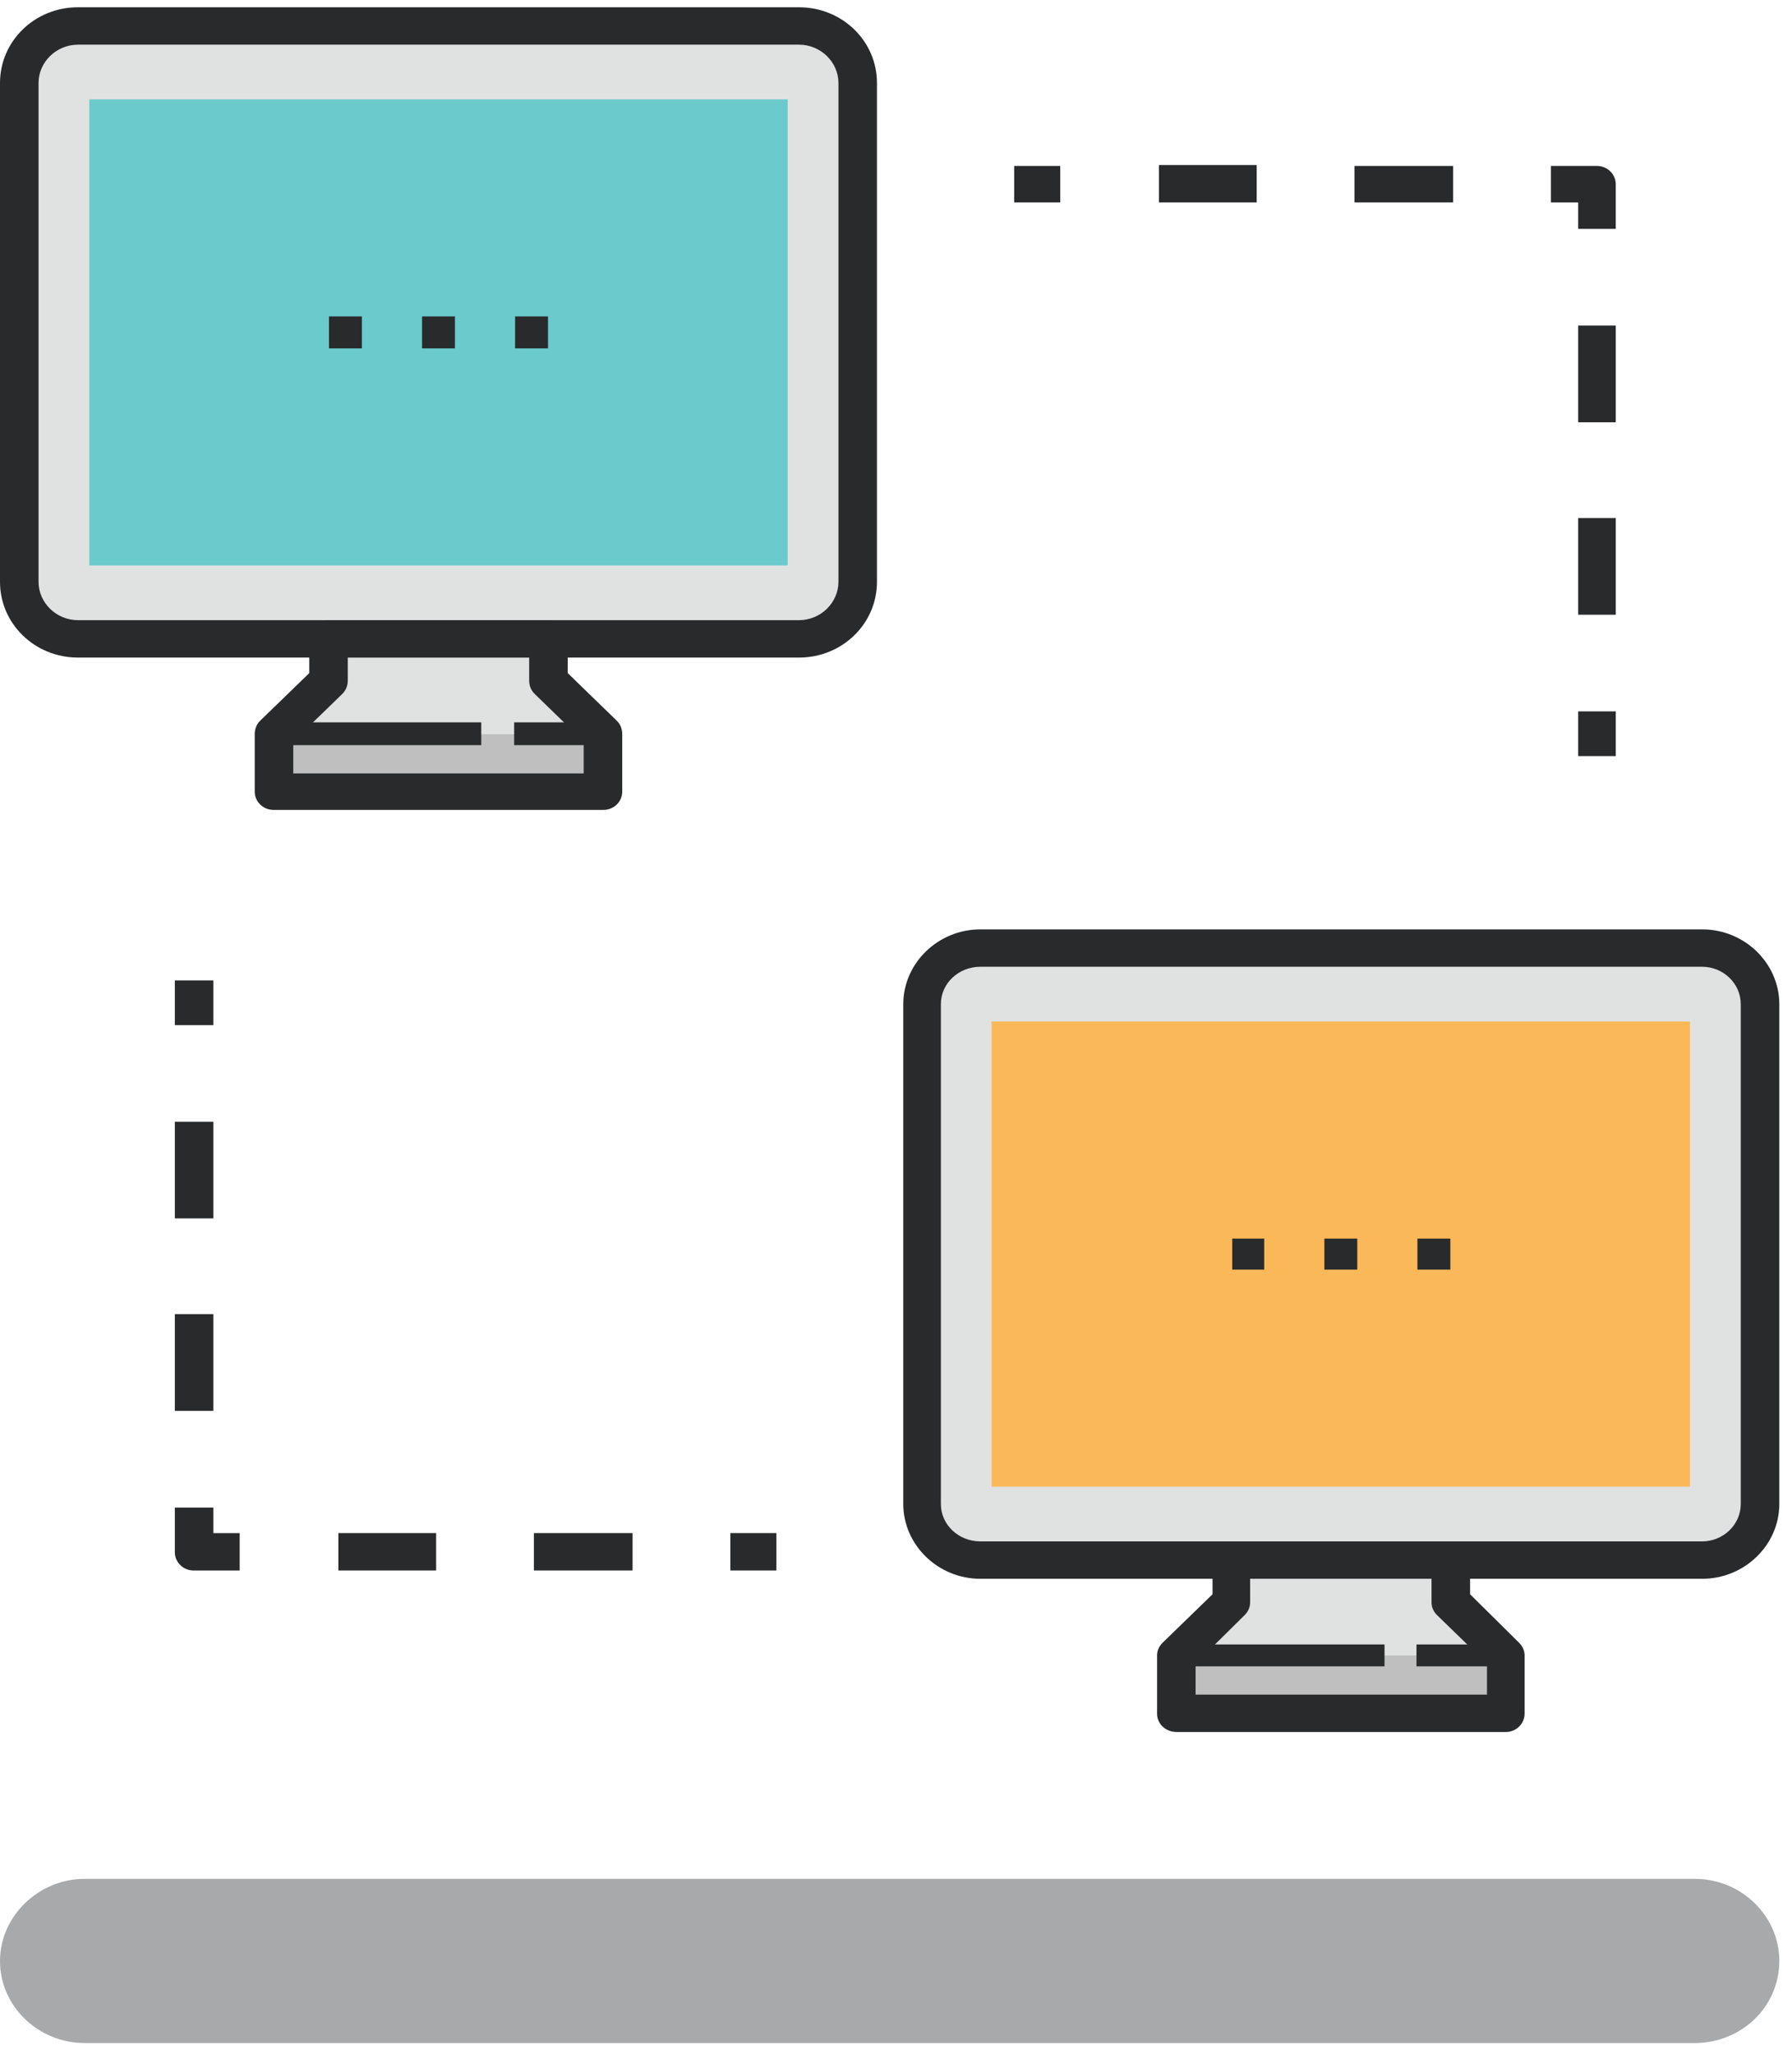 <svg width="96" height="110" viewBox="0 0 96 110" fill="none" xmlns="http://www.w3.org/2000/svg">
<path d="M42.801 34.194H4.18C2.468 34.194 1.058 32.827 1.058 31.166V4.443C1.058 2.733 2.468 1.414 4.18 1.414H42.801C44.513 1.414 45.923 2.733 45.923 4.443V31.166C45.923 32.827 44.513 34.194 42.801 34.194Z" fill="#E0E2E2"/>
<path fill-rule="evenodd" clip-rule="evenodd" d="M42.801 35.221H4.179C1.863 35.221 0 33.413 0 31.166V4.443C0 2.196 1.863 0.389 4.179 0.389H42.801C45.117 0.389 46.98 2.196 46.98 4.443V31.166C46.98 33.413 45.117 35.221 42.801 35.221V35.221ZM4.179 2.392C3.021 2.392 2.065 3.32 2.065 4.443V31.166C2.065 32.29 3.021 33.218 4.179 33.218H42.801C43.959 33.218 44.916 32.29 44.916 31.166V4.443C44.916 3.32 43.959 2.392 42.801 2.392H4.179Z" fill="#282A2B"/>
<path d="M42.197 30.286H4.784V5.322H42.197V30.286Z" fill="#6ACACC"/>
<path d="M32.327 39.325V42.403H23.515H14.653V39.325L17.624 36.443V34.195H23.515H29.356V36.443L32.327 39.325Z" fill="#E0E2E2"/>
<path d="M32.327 42.402H14.653V39.324H32.327V42.402Z" fill="#BFBFBF"/>
<path fill-rule="evenodd" clip-rule="evenodd" d="M32.327 43.381H14.653C14.099 43.381 13.646 42.941 13.646 42.404V39.326C13.646 39.033 13.747 38.788 13.948 38.593L16.567 36.053V34.196C16.567 33.658 17.02 33.219 17.624 33.219H29.356C29.961 33.219 30.414 33.658 30.414 34.196V36.053L33.032 38.593C33.234 38.788 33.334 39.033 33.334 39.326V42.404C33.334 42.941 32.881 43.381 32.327 43.381V43.381ZM15.71 41.427H31.27V39.717L28.651 37.176C28.45 36.981 28.349 36.736 28.349 36.443V35.222H18.631V36.443C18.631 36.736 18.53 36.981 18.329 37.176L15.71 39.717V41.427Z" fill="#282A2B"/>
<path d="M25.781 39.911H14.653V38.69H25.781V39.911Z" fill="#282A2B"/>
<path d="M32.327 39.911H27.544V38.69H32.327V39.911Z" fill="#282A2B"/>
<path d="M19.386 18.659H17.624V16.949H19.386V18.659Z" fill="#282A2B"/>
<path d="M24.371 18.659H22.609V16.949H24.371V18.659Z" fill="#282A2B"/>
<path d="M29.357 18.659H27.594V16.949H29.357V18.659Z" fill="#282A2B"/>
<path d="M91.191 83.585H52.519C50.807 83.585 49.398 82.217 49.398 80.556V53.785C49.398 52.124 50.807 50.756 52.519 50.756H91.191C92.903 50.756 94.313 52.124 94.313 53.785V80.556C94.313 82.217 92.903 83.585 91.191 83.585V83.585Z" fill="#E0E2E2"/>
<path fill-rule="evenodd" clip-rule="evenodd" d="M91.191 84.563H52.519C50.253 84.563 48.39 82.755 48.39 80.557V53.785C48.39 51.587 50.253 49.779 52.519 49.779H91.191C93.457 49.779 95.32 51.587 95.32 53.785V80.557C95.32 82.755 93.457 84.563 91.191 84.563V84.563ZM52.519 51.782C51.361 51.782 50.404 52.662 50.404 53.785V80.557C50.404 81.68 51.361 82.56 52.519 82.56H91.191C92.299 82.56 93.255 81.68 93.255 80.557V53.785C93.255 52.662 92.299 51.782 91.191 51.782H52.519Z" fill="#282A2B"/>
<path d="M90.537 79.628H53.123V54.713H90.537V79.628Z" fill="#FBB858"/>
<path d="M80.667 88.667V91.794H71.855H63.043V88.667L65.963 85.833V83.586H71.855H77.746V85.833L80.667 88.667Z" fill="#E0E2E2"/>
<path d="M80.667 91.793H63.043V88.666H80.667V91.793Z" fill="#BFBFBF"/>
<path fill-rule="evenodd" clip-rule="evenodd" d="M80.667 92.77H63.043C62.439 92.77 61.986 92.33 61.986 91.793V88.666C61.986 88.421 62.087 88.177 62.288 87.982L64.957 85.392V83.585C64.957 83.047 65.41 82.559 65.964 82.559H77.747C78.3 82.559 78.754 83.047 78.754 83.585V85.392L81.372 87.982C81.573 88.177 81.674 88.421 81.674 88.666V91.793C81.674 92.33 81.221 92.77 80.667 92.77ZM64.05 90.767H79.66V89.106L76.991 86.516C76.79 86.321 76.689 86.076 76.689 85.832V84.562H66.971V85.832C66.971 86.076 66.87 86.321 66.669 86.516L64.05 89.106V90.767Z" fill="#282A2B"/>
<path d="M74.171 89.253H63.043V88.08H74.171V89.253Z" fill="#282A2B"/>
<path d="M80.667 89.253H75.883V88.08H80.667V89.253Z" fill="#282A2B"/>
<path d="M67.726 68.003H66.014V66.342H67.726V68.003Z" fill="#282A2B"/>
<path d="M72.711 68.003H70.949V66.342H72.711V68.003Z" fill="#282A2B"/>
<path d="M77.697 68.003H75.934V66.342H77.697V68.003Z" fill="#282A2B"/>
<path d="M56.799 10.843H54.332V8.889H56.799V10.843Z" fill="#282A2B"/>
<path d="M77.847 10.843H72.56V8.889H77.847V10.843ZM67.323 10.843H62.086V8.84H67.323V10.843Z" fill="#282A2B"/>
<path d="M86.558 12.26H84.544V10.843H83.084V8.889H85.551C86.105 8.889 86.558 9.328 86.558 9.866V12.26Z" fill="#282A2B"/>
<path d="M86.559 32.926H84.544V27.747H86.559V32.926ZM86.559 22.618H84.544V17.439H86.559V22.618Z" fill="#282A2B"/>
<path d="M86.559 40.498H84.544V38.103H86.559V40.498Z" fill="#282A2B"/>
<path d="M41.592 84.118H39.125V82.115H41.592V84.118Z" fill="#282A2B"/>
<path d="M33.888 84.118H28.601V82.115H33.888V84.118ZM23.364 84.118H18.127V82.115H23.364V84.118Z" fill="#282A2B"/>
<path d="M12.84 84.119H10.373C9.819 84.119 9.366 83.68 9.366 83.142V80.748H11.43V82.116H12.84V84.119Z" fill="#282A2B"/>
<path d="M11.43 75.568H9.366V70.39H11.43V75.568ZM11.43 65.26H9.366V60.082H11.43V65.26Z" fill="#282A2B"/>
<path d="M11.43 54.906H9.366V52.512H11.43V54.906Z" fill="#282A2B"/>
<path d="M90.788 109.429H4.532C2.065 109.429 0 107.475 0 105.032C0 102.638 2.065 100.635 4.532 100.635H90.788C93.306 100.635 95.32 102.638 95.32 105.032C95.32 107.475 93.306 109.429 90.788 109.429Z" fill="#A7A9AB"/>
</svg>
